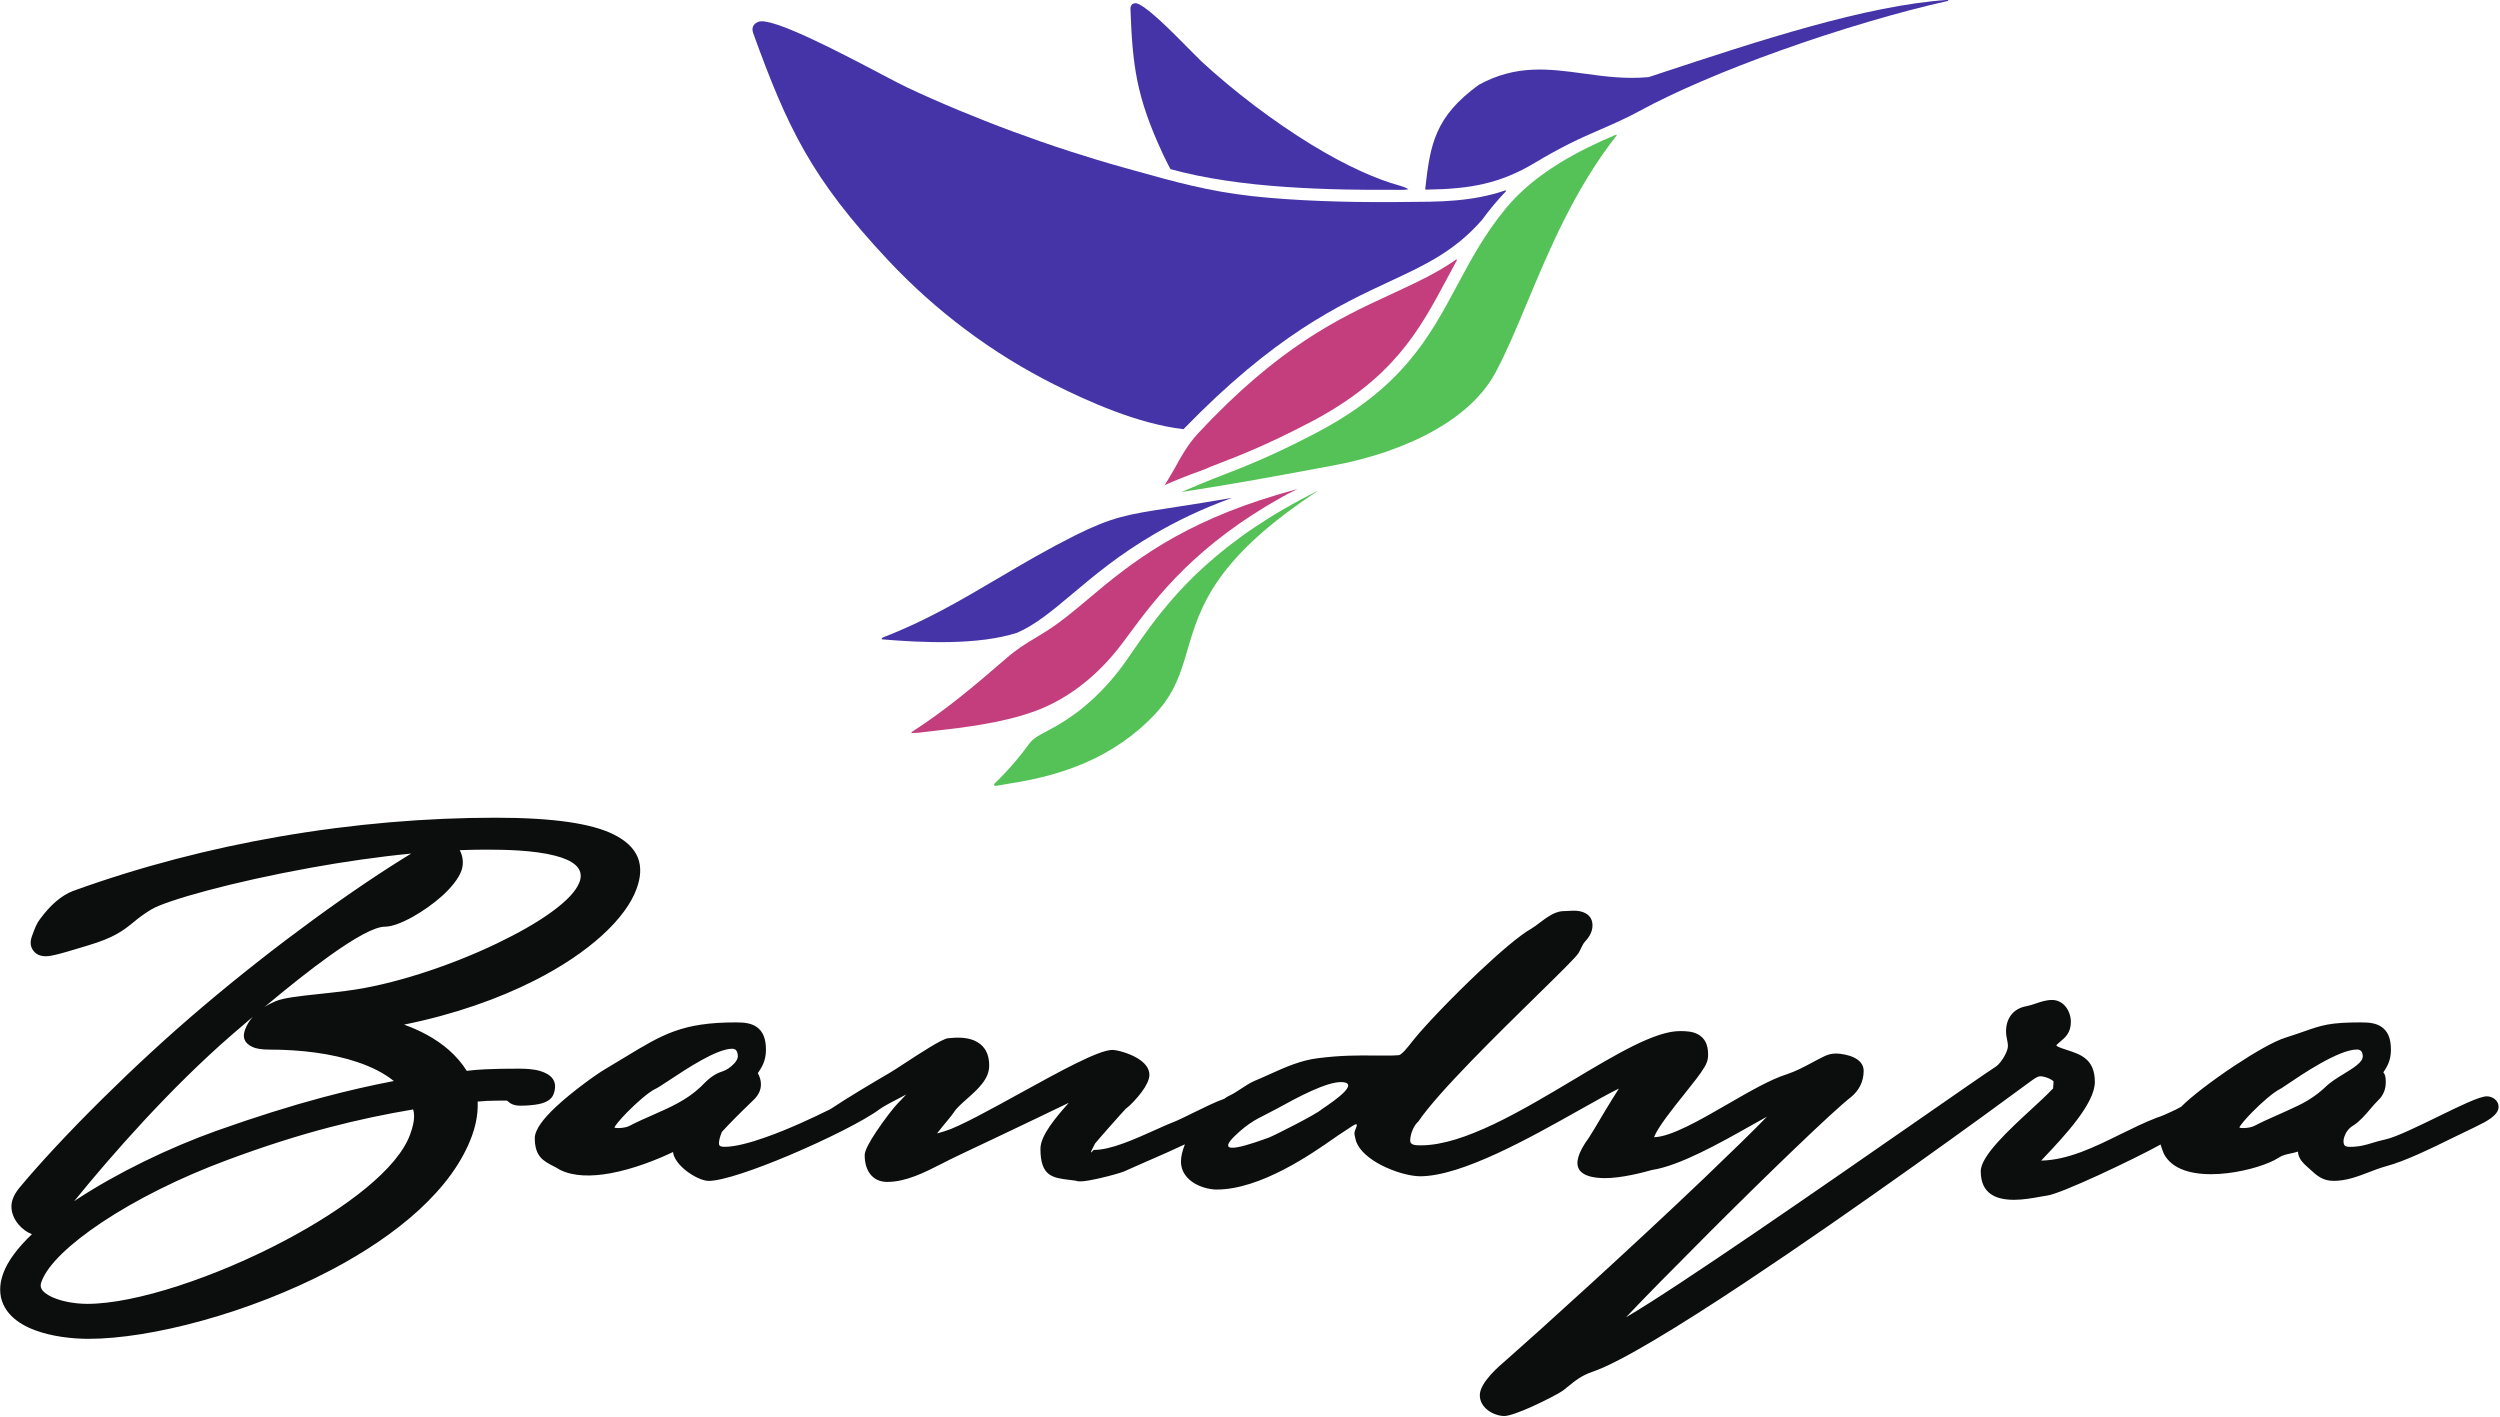 <?xml version="1.0" encoding="UTF-8"?>
<svg xmlns="http://www.w3.org/2000/svg" width="120" height="68" viewBox="0 0 120 68" fill="none">
  <g clip-path="url(#clip0_178_774)">
    <path d="M104.545 53.204L104.701 53.121C105.156 52.652 106.19 51.864 107.228 51.173C108.194 50.531 109.175 49.964 109.719 49.803L109.718 49.802C110.098 49.682 110.358 49.591 110.581 49.513C111.465 49.204 111.834 49.075 113.322 49.075C113.725 49.075 114.057 49.109 114.322 49.297C114.609 49.5 114.765 49.83 114.765 50.393C114.765 50.921 114.558 51.235 114.406 51.465L114.4 51.474C114.476 51.562 114.517 51.667 114.517 51.936C114.517 52.103 114.492 52.257 114.435 52.403H114.434C114.375 52.554 114.285 52.689 114.156 52.811C114.026 52.936 113.898 53.087 113.769 53.238C113.526 53.525 113.279 53.816 112.953 54.029L112.939 54.037C112.739 54.154 112.592 54.359 112.526 54.568C112.493 54.67 112.481 54.77 112.493 54.855C112.501 54.913 112.521 54.961 112.553 54.989C112.594 55.026 112.668 55.049 112.781 55.049C113.249 55.049 113.539 54.961 113.864 54.863C114.052 54.806 114.251 54.745 114.51 54.69C115.008 54.582 116.077 54.06 117.069 53.576C118.081 53.081 119.019 52.624 119.367 52.624C119.483 52.624 119.62 52.662 119.723 52.737V52.738C119.846 52.827 119.931 52.959 119.931 53.135C119.931 53.544 119.29 53.858 118.939 54.029C118.887 54.055 118.843 54.076 118.816 54.091L118.796 54.101C118.488 54.245 118.148 54.412 117.789 54.588C116.696 55.124 115.437 55.742 114.52 55.983C114.253 56.057 113.985 56.159 113.718 56.262C113.169 56.472 112.622 56.682 112.014 56.682C111.483 56.682 111.196 56.418 110.879 56.126C110.823 56.075 110.766 56.022 110.72 55.982L110.715 55.977C110.633 55.903 110.545 55.821 110.468 55.717C110.376 55.592 110.309 55.448 110.301 55.277C110.176 55.318 110.053 55.345 109.931 55.371C109.748 55.41 109.564 55.45 109.41 55.548C109.342 55.593 109.267 55.637 109.185 55.68C108.597 55.986 107.538 56.283 106.53 56.348C105.459 56.418 104.419 56.226 103.95 55.523C103.921 55.481 103.893 55.434 103.867 55.383L103.848 55.338C103.801 55.219 103.746 55.082 103.71 54.935C103.111 55.269 101.877 55.881 100.735 56.405C99.627 56.914 98.588 57.349 98.252 57.389C98.145 57.404 98.047 57.422 97.94 57.441C97.575 57.508 97.112 57.591 96.677 57.591C95.827 57.591 95.076 57.313 95.076 56.22C95.076 55.48 96.446 54.22 97.508 53.242C97.898 52.883 98.244 52.565 98.443 52.349L98.481 52.313C98.507 52.293 98.535 52.266 98.549 52.241C98.55 52.177 98.557 52.111 98.563 52.046V52.045C98.567 52.004 98.571 51.963 98.571 51.91C98.571 51.896 98.525 51.862 98.461 51.823C98.29 51.718 98.063 51.661 97.939 51.661C97.806 51.661 97.651 51.773 97.497 51.884C95.465 53.389 89.096 58.019 83.76 61.561C80.584 63.668 77.772 65.39 76.444 65.844C75.923 66.019 75.629 66.257 75.229 66.582H75.228L75.066 66.713L75.064 66.716C74.881 66.861 74.148 67.244 73.479 67.542C72.948 67.778 72.434 67.969 72.203 67.969C71.958 67.969 71.639 67.866 71.406 67.683C71.188 67.512 71.031 67.271 71.031 66.969C71.031 66.361 71.954 65.575 72.307 65.274L72.309 65.272C73.705 64.053 78.422 59.78 81.806 56.547C83.095 55.314 84.188 54.249 84.814 53.6C84.577 53.73 84.303 53.884 84.006 54.051C82.563 54.864 80.625 55.957 79.294 56.159C78.87 56.279 77.803 56.561 77.006 56.55C75.878 56.536 75.168 56.108 76.262 54.617C76.354 54.482 76.695 53.914 77.05 53.312C77.286 52.914 77.53 52.53 77.708 52.251C77.267 52.462 76.579 52.849 75.774 53.302C73.438 54.615 70.156 56.461 68.166 56.461C67.68 56.461 66.921 56.249 66.289 55.92C65.739 55.633 65.266 55.245 65.1 54.804L65.097 54.796C65.071 54.718 65.046 54.599 65.017 54.459C64.974 54.251 65.238 53.963 65.076 53.963C65.031 53.963 64.779 54.134 64.59 54.262C64.51 54.316 64.439 54.364 64.38 54.4L64.373 54.405C64.311 54.441 64.179 54.533 63.998 54.659C62.974 55.375 60.505 57.098 58.399 57.098C58.044 57.098 57.565 56.974 57.215 56.721C56.906 56.497 56.686 56.178 56.686 55.755C56.686 55.514 56.757 55.223 56.875 54.928C56.284 55.207 55.7 55.462 55.115 55.717L55.114 55.716C54.736 55.881 54.358 56.046 53.945 56.233L53.928 56.24C53.739 56.313 53.254 56.447 52.803 56.551C52.424 56.638 52.057 56.706 51.88 56.706C51.837 56.706 51.8 56.706 51.751 56.701C51.709 56.696 51.669 56.687 51.628 56.672C51.532 56.658 51.446 56.648 51.363 56.638C50.531 56.539 49.941 56.47 49.941 55.144C49.941 54.492 50.693 53.624 51.301 52.935C50.419 53.36 49.046 54.021 47.859 54.582C46.717 55.121 45.775 55.568 45.652 55.632L45.643 55.636C45.522 55.695 45.359 55.779 45.19 55.865C44.395 56.27 43.492 56.732 42.587 56.732C42.221 56.732 41.953 56.592 41.769 56.354C41.585 56.117 41.505 55.798 41.505 55.438C41.505 55.228 41.751 54.783 42.059 54.322C42.434 53.761 42.918 53.129 43.107 52.946C43.169 52.886 43.321 52.729 43.496 52.537C42.925 52.828 42.356 53.136 42.249 53.223L42.237 53.231C41.508 53.779 39.654 54.706 37.875 55.457C36.259 56.139 34.682 56.683 34.016 56.683C33.723 56.683 33.271 56.461 32.92 56.183C32.596 55.925 32.334 55.595 32.305 55.297C31.511 55.679 30.381 56.119 29.299 56.317C28.406 56.48 27.538 56.479 26.887 56.155L26.851 56.135C26.764 56.078 26.662 56.025 26.564 55.975C26.086 55.728 25.67 55.514 25.67 54.629C25.67 54.22 26.097 53.68 26.662 53.149C27.492 52.37 28.661 51.544 29.031 51.328C29.366 51.131 29.701 50.927 30.01 50.739C31.808 49.647 32.749 49.075 35.323 49.075C35.727 49.075 36.058 49.109 36.324 49.297C36.61 49.5 36.766 49.83 36.766 50.393C36.766 50.921 36.559 51.235 36.408 51.465C36.396 51.484 36.384 51.496 36.374 51.505C36.469 51.68 36.525 51.857 36.525 52.047C36.525 52.312 36.419 52.563 36.157 52.811C36.009 52.953 35.426 53.515 35.012 53.945C34.806 54.159 34.652 54.322 34.647 54.334L34.643 54.346C34.567 54.54 34.491 54.777 34.515 54.937C34.525 55 34.594 55.048 34.782 55.048C35.277 55.048 35.986 54.86 36.733 54.596C37.871 54.196 39.089 53.622 39.822 53.256L39.883 53.223C40.281 52.958 40.775 52.649 41.276 52.345C41.791 52.033 42.29 51.738 42.7 51.499L42.71 51.493C42.809 51.438 43.084 51.259 43.419 51.041C44.174 50.547 45.214 49.867 45.504 49.836C45.932 49.789 46.385 49.785 46.753 49.94C47.185 50.123 47.481 50.484 47.481 51.152C47.481 51.8 46.933 52.285 46.413 52.746C46.152 52.978 45.899 53.202 45.781 53.398L45.78 53.399C45.731 53.478 45.615 53.619 45.47 53.795C45.318 53.979 45.128 54.209 44.977 54.404C45.119 54.367 45.251 54.329 45.333 54.302L45.34 54.3C46.029 54.092 47.505 53.279 48.999 52.456C50.854 51.434 52.737 50.397 53.391 50.397C53.62 50.397 54.176 50.547 54.575 50.781C54.913 50.979 55.172 51.252 55.172 51.593C55.172 51.825 55.016 52.123 54.81 52.404C54.565 52.738 54.231 53.08 54.051 53.21L54.034 53.223C54.017 53.234 53.645 53.651 53.271 54.073C52.914 54.478 52.574 54.868 52.562 54.89C52.534 54.956 52.501 55.016 52.468 55.077V55.078C52.423 55.162 52.375 55.251 52.375 55.292C52.375 55.386 52.455 55.197 52.51 55.197C53.323 55.197 54.465 54.682 55.433 54.246C55.811 54.076 56.165 53.916 56.467 53.801C56.61 53.742 56.886 53.605 57.201 53.451C57.745 53.184 58.399 52.862 58.774 52.738L58.816 52.704L58.817 52.706C58.862 52.672 58.908 52.642 58.958 52.617L58.978 52.606C59.181 52.518 59.368 52.394 59.554 52.27C59.773 52.125 59.993 51.98 60.241 51.871L60.248 51.87C60.459 51.783 60.694 51.677 60.931 51.57C61.676 51.233 62.435 50.891 63.272 50.792C64.376 50.655 65.066 50.659 65.987 50.665L66.608 50.666C66.795 50.666 66.982 50.666 67.155 50.647C67.309 50.599 67.563 50.277 67.75 50.04C67.798 49.979 67.842 49.923 67.886 49.87C68.445 49.18 69.731 47.839 70.972 46.667C71.968 45.727 72.944 44.89 73.513 44.569C73.623 44.505 73.755 44.405 73.891 44.302C74.221 44.053 74.578 43.783 74.959 43.739L74.998 43.737C75.072 43.737 75.144 43.732 75.216 43.727C75.317 43.72 75.421 43.713 75.517 43.713C75.648 43.713 75.833 43.721 76.005 43.79C76.249 43.887 76.44 44.072 76.44 44.419C76.44 44.599 76.386 44.755 76.307 44.896C76.237 45.018 76.154 45.117 76.073 45.205C76.004 45.279 75.951 45.391 75.898 45.502C75.862 45.576 75.826 45.651 75.782 45.727L75.776 45.738C75.65 45.943 74.876 46.702 73.843 47.714C71.91 49.608 69.052 52.409 68.097 53.807L68.074 53.841L68.041 53.871C67.95 53.954 67.865 54.094 67.799 54.253C67.73 54.421 67.689 54.601 67.689 54.752C67.689 54.976 67.968 54.976 68.208 54.976C70.257 54.976 73.046 53.31 75.525 51.83C77.585 50.599 79.44 49.492 80.636 49.492C80.956 49.492 81.255 49.509 81.51 49.652C81.805 49.817 81.989 50.103 81.989 50.614C81.989 50.753 81.971 50.864 81.935 50.97C81.903 51.065 81.86 51.145 81.804 51.237C81.634 51.532 81.279 51.977 80.882 52.474C80.279 53.227 79.575 54.11 79.393 54.585C80.206 54.571 81.597 53.767 82.947 52.987C83.973 52.394 84.977 51.814 85.762 51.566C86.188 51.428 86.582 51.217 86.972 51.009C87.173 50.901 87.374 50.794 87.564 50.703L87.568 50.702C87.669 50.655 87.752 50.623 87.843 50.601C87.938 50.579 88.031 50.57 88.148 50.57C88.33 50.57 88.714 50.625 88.993 50.762C89.258 50.892 89.456 51.095 89.456 51.398C89.456 51.666 89.396 51.905 89.29 52.117C89.184 52.326 89.035 52.505 88.851 52.658L88.84 52.666C87.994 53.321 84.857 56.345 82.074 59.129C80.401 60.803 78.86 62.367 78.051 63.227C80.474 61.82 87.489 56.949 92.002 53.815C93.863 52.523 95.303 51.522 95.834 51.175C95.962 51.073 96.107 50.888 96.219 50.683C96.315 50.509 96.381 50.331 96.381 50.198C96.381 50.109 96.362 50.019 96.344 49.929V49.928C96.317 49.797 96.29 49.666 96.29 49.513C96.29 49.186 96.378 48.916 96.543 48.707C96.716 48.489 96.962 48.351 97.268 48.298C97.407 48.273 97.557 48.222 97.706 48.172C97.966 48.084 98.22 47.998 98.5 47.998C98.779 47.998 99.002 48.132 99.159 48.331C99.316 48.53 99.402 48.799 99.402 49.047C99.402 49.577 99.126 49.805 98.874 50.013C98.788 50.084 98.709 50.15 98.703 50.193C98.831 50.277 99.019 50.337 99.211 50.399C99.865 50.609 100.553 50.83 100.553 51.936C100.553 52.975 99.071 54.548 98.132 55.543L97.976 55.709C99.27 55.683 100.547 55.053 101.783 54.444C102.365 54.158 102.938 53.875 103.515 53.653L103.537 53.646C103.776 53.572 104.021 53.457 104.276 53.337L104.417 53.272L104.545 53.204ZM112.509 51.542C112.965 51.262 113.412 50.988 113.412 50.712C113.412 50.47 113.302 50.377 113.134 50.377C112.255 50.377 110.465 51.59 109.76 52.068C109.583 52.188 109.466 52.268 109.406 52.294C109.148 52.42 108.57 52.905 108.096 53.393C107.789 53.708 107.537 53.998 107.488 54.126C107.537 54.141 107.606 54.147 107.683 54.147C107.889 54.147 108.106 54.099 108.212 54.041L108.217 54.039C108.581 53.848 108.952 53.684 109.321 53.521C109.581 53.405 109.841 53.291 110.077 53.177L110.088 53.171C110.373 53.045 110.639 52.907 110.893 52.744C111.144 52.583 111.381 52.401 111.611 52.185C111.859 51.94 112.186 51.739 112.509 51.542ZM35.234 51.056C35.34 50.941 35.416 50.818 35.416 50.712C35.416 50.442 35.309 50.339 35.145 50.339C34.411 50.339 32.984 51.283 32.128 51.849C31.801 52.065 31.551 52.23 31.408 52.294C31.151 52.42 30.573 52.906 30.099 53.393C29.792 53.709 29.541 53.998 29.491 54.127C29.541 54.142 29.609 54.148 29.686 54.148C29.892 54.148 30.108 54.099 30.215 54.042L30.221 54.039C30.601 53.84 30.984 53.672 31.361 53.507C32.166 53.153 32.95 52.809 33.614 52.186L33.661 52.14C33.963 51.835 34.234 51.562 34.698 51.42C34.86 51.367 35.073 51.231 35.234 51.056ZM15.824 54.109C14.303 54.507 12.687 55.017 10.893 55.687C8.642 56.521 6.513 57.589 4.878 58.68C3.354 59.698 2.282 60.71 1.987 61.529C1.964 61.594 1.952 61.654 1.952 61.709C1.952 61.816 2.008 61.915 2.1 62.004C2.238 62.136 2.445 62.248 2.688 62.338C3.142 62.505 3.7 62.585 4.195 62.585C6.512 62.585 10.382 61.293 13.715 59.524C16.623 57.981 19.093 56.1 19.688 54.449C19.814 54.1 19.879 53.818 19.877 53.574C19.877 53.464 19.862 53.358 19.832 53.253C18.529 53.472 17.213 53.745 15.824 54.109ZM11.761 49.428C11.847 49.191 11.977 48.986 12.131 48.81C11.804 49.088 11.469 49.375 11.128 49.67C9.661 50.942 8.206 52.395 6.884 53.822C5.629 55.177 4.486 56.514 3.563 57.654L3.684 57.573C5.613 56.304 8.082 55.104 10.426 54.265H10.428C12.308 53.599 13.944 53.087 15.465 52.68C16.663 52.359 17.789 52.104 18.904 51.889C18.438 51.51 17.838 51.21 17.155 50.98C15.919 50.563 14.421 50.381 12.938 50.381C12.538 50.381 12.277 50.331 12.111 50.252C11.696 50.054 11.641 49.758 11.761 49.428ZM23.307 40.783C22.902 40.783 22.488 40.792 22.067 40.808L22.084 40.839C22.173 41.013 22.216 41.21 22.216 41.395C22.216 41.531 22.193 41.668 22.148 41.794C22.084 41.972 21.961 42.184 21.784 42.41C21.637 42.597 21.449 42.8 21.221 43.005C20.801 43.382 20.285 43.742 19.811 44.008C19.296 44.296 18.804 44.481 18.48 44.481C17.979 44.481 17.045 45.003 15.808 45.887C14.898 46.536 13.848 47.372 12.697 48.335C12.882 48.217 13.069 48.125 13.232 48.057C13.619 47.895 14.355 47.815 15.288 47.715C15.726 47.667 16.207 47.616 16.649 47.558L16.651 47.556C18.761 47.294 21.556 46.388 23.855 45.284C25.888 44.309 27.503 43.211 27.82 42.33C28.063 41.659 27.467 41.285 26.648 41.074C25.589 40.8 24.189 40.783 23.307 40.783ZM23.37 52.843C23.225 52.85 23.078 52.86 22.927 52.876C22.935 53.034 22.931 53.204 22.915 53.384C22.884 53.724 22.805 54.1 22.661 54.501C21.73 57.084 19.05 59.301 15.884 60.965C11.951 63.032 7.234 64.264 4.25 64.264C3.458 64.264 2.494 64.151 1.702 63.859C1.249 63.693 0.846 63.466 0.547 63.165C0.21 62.825 0.008 62.406 0.008 61.893C0.008 61.658 0.053 61.405 0.151 61.133C0.369 60.528 0.856 59.886 1.534 59.24L1.517 59.234C1.298 59.154 1.057 58.979 0.878 58.761C0.686 58.527 0.549 58.23 0.549 57.916C0.549 57.799 0.568 57.679 0.612 57.557V57.556C0.645 57.465 0.686 57.376 0.736 57.29H0.738C0.787 57.206 0.843 57.124 0.905 57.045L0.911 57.038C1.854 55.901 3.272 54.366 4.946 52.713C6.396 51.279 8.036 49.757 9.72 48.331C11.523 46.802 13.345 45.382 15.028 44.152C16.808 42.851 18.442 41.757 19.739 40.971C18.126 41.127 16.482 41.369 14.934 41.648C11.163 42.328 8.001 43.216 7.269 43.649L7.27 43.649C6.885 43.879 6.643 44.075 6.42 44.255L6.421 44.256C5.915 44.665 5.494 45.006 4.197 45.389L3.666 45.549C3.024 45.742 2.499 45.9 2.199 45.9C1.953 45.9 1.756 45.825 1.614 45.65C1.463 45.462 1.428 45.232 1.53 44.948L1.53 44.947C1.682 44.527 1.753 44.33 1.95 44.075L1.952 44.076C2.168 43.784 2.417 43.5 2.693 43.265C2.946 43.049 3.224 42.871 3.524 42.759H3.528C6.778 41.582 10.124 40.725 13.423 40.154C16.991 39.536 20.506 39.25 23.786 39.25C26.584 39.25 28.381 39.532 29.42 40.036C30.684 40.65 30.96 41.547 30.561 42.65C30.046 44.081 28.299 45.729 25.646 47.07C23.923 47.941 21.809 48.693 19.394 49.182C19.766 49.315 20.129 49.474 20.473 49.66C21.255 50.086 21.94 50.657 22.404 51.401C22.683 51.365 22.972 51.342 23.297 51.326C23.771 51.303 24.283 51.296 24.911 51.296C25.207 51.296 25.593 51.311 25.91 51.403C26.457 51.563 26.8 51.887 26.572 52.517C26.479 52.777 26.204 52.929 25.853 52.998C25.599 53.048 25.272 53.073 24.984 53.073C24.62 53.073 24.483 52.955 24.342 52.834C24.339 52.831 24.336 52.828 24.299 52.828C23.97 52.83 23.646 52.83 23.37 52.843ZM63.423 53.261C63.5 53.191 65.399 52.021 64.447 51.943C63.716 51.883 62.218 52.708 61.319 53.202C60.593 53.601 60.181 53.717 59.516 54.298C57.846 55.758 60.355 54.795 60.902 54.606C61.089 54.541 63.169 53.496 63.423 53.261Z" fill="#0C0D0D"></path>
    <path d="M75.088 10.534C75.782 9.156 76.594 7.776 77.596 6.507C77.599 6.503 77.601 6.498 77.602 6.494C77.602 6.489 77.602 6.484 77.6 6.48C77.597 6.473 77.592 6.468 77.586 6.466C77.579 6.463 77.573 6.463 77.566 6.466C77.336 6.562 77.106 6.662 76.877 6.766C76.648 6.87 76.42 6.979 76.194 7.091C75.967 7.204 75.743 7.321 75.524 7.442C75.305 7.562 75.088 7.688 74.874 7.819C74.868 7.822 74.861 7.829 74.856 7.833L74.833 7.845C74.593 7.993 74.357 8.149 74.13 8.311C73.9 8.474 73.678 8.644 73.465 8.821C73.251 8.998 73.046 9.183 72.851 9.376C72.657 9.568 72.472 9.768 72.299 9.978C72.042 10.288 71.808 10.598 71.591 10.907C71.375 11.216 71.175 11.526 70.985 11.837C70.796 12.147 70.621 12.455 70.451 12.761C70.284 13.06 70.117 13.373 69.95 13.685C69.279 14.94 68.618 16.173 67.605 17.366C66.59 18.559 65.223 19.71 63.141 20.797C60.986 21.921 59.801 22.377 58.294 22.959L58.287 22.961C58.194 22.997 57.892 23.119 57.563 23.255C57.342 23.347 57.106 23.447 56.909 23.533C56.839 23.564 56.778 23.589 56.723 23.612L56.721 23.613L56.787 23.605L57.011 23.571C57.6 23.479 58.153 23.388 58.685 23.299C59.197 23.214 59.696 23.128 60.193 23.04C61.217 22.86 62.191 22.678 63.262 22.479L64.023 22.338C64.85 22.185 65.752 21.957 66.647 21.643C67.421 21.372 68.191 21.036 68.903 20.628C69.536 20.267 70.123 19.848 70.628 19.367C71.087 18.93 71.478 18.442 71.774 17.899C72.027 17.434 72.274 16.913 72.523 16.353C72.774 15.789 73.027 15.183 73.292 14.55C73.821 13.284 74.397 11.907 75.088 10.534Z" fill="#54C257"></path>
    <path d="M63.284 23.546C62.093 24.136 61.073 24.734 60.186 25.333C59.285 25.941 58.521 26.551 57.853 27.152C56.995 27.926 56.313 28.68 55.747 29.384C55.182 30.086 54.729 30.742 54.333 31.317L54.089 31.669C53.941 31.883 53.788 32.087 53.632 32.284C53.471 32.488 53.309 32.679 53.148 32.857C52.98 33.043 52.809 33.219 52.636 33.386C52.456 33.56 52.276 33.722 52.097 33.872C51.958 33.989 51.821 34.098 51.688 34.198C51.548 34.303 51.408 34.403 51.268 34.497C51.124 34.593 50.98 34.684 50.836 34.77C50.685 34.86 50.537 34.942 50.394 35.017C49.596 35.433 49.544 35.501 49.283 35.855L49.281 35.859C49.175 36.003 49.036 36.191 48.815 36.455C48.738 36.547 48.655 36.643 48.567 36.743C48.48 36.843 48.393 36.939 48.306 37.033C48.215 37.131 48.125 37.226 48.036 37.317C47.943 37.412 47.851 37.503 47.758 37.592L47.752 37.599C47.745 37.605 47.739 37.612 47.735 37.618L47.734 37.619C47.73 37.625 47.726 37.632 47.723 37.639L47.718 37.657L47.717 37.67L47.718 37.679C47.719 37.685 47.721 37.69 47.724 37.694L47.732 37.705L47.737 37.708C47.743 37.713 47.752 37.717 47.761 37.719C47.769 37.721 47.78 37.722 47.79 37.722C47.909 37.704 48.029 37.685 48.14 37.667C48.256 37.648 48.373 37.627 48.487 37.605L48.49 37.604C49.097 37.511 49.712 37.389 50.323 37.225C50.933 37.061 51.541 36.855 52.136 36.594C52.729 36.334 53.31 36.017 53.868 35.631C54.426 35.246 54.962 34.791 55.465 34.252C56.395 33.257 56.685 32.267 57.001 31.191L57.002 31.185C57.306 30.147 57.635 29.031 58.55 27.748C59.428 26.52 60.841 25.145 63.284 23.546Z" fill="#54C257"></path>
    <path d="M69.754 12.819L69.928 12.497C69.931 12.492 69.932 12.487 69.932 12.482C69.932 12.478 69.93 12.472 69.927 12.467C69.922 12.462 69.917 12.457 69.91 12.456C69.903 12.455 69.896 12.457 69.89 12.461C69.668 12.617 69.44 12.762 69.206 12.901C68.972 13.04 68.736 13.17 68.495 13.295C68.013 13.546 67.506 13.782 66.97 14.032L66.628 14.191C65.471 14.727 64.165 15.332 62.659 16.329C61.154 17.325 59.45 18.713 57.496 20.815C57.27 21.058 57.071 21.327 56.89 21.608C56.709 21.889 56.543 22.184 56.386 22.478C56.332 22.578 56.208 22.791 56.08 23.002C56.014 23.111 55.946 23.22 55.885 23.315C55.91 23.291 55.94 23.268 55.975 23.253C56.072 23.214 56.171 23.17 56.242 23.139L56.333 23.099L56.748 22.932L57.133 22.78C57.414 22.671 57.833 22.538 58.086 22.411C59.58 21.835 60.755 21.382 62.874 20.276C64.877 19.232 66.192 18.123 67.168 16.974C68.145 15.824 68.785 14.628 69.437 13.41L69.754 12.819Z" fill="#C43D7C"></path>
    <path d="M44.953 34.32C44.57 34.598 44.176 34.868 43.768 35.132L43.764 35.134C43.76 35.137 43.756 35.14 43.754 35.145C43.751 35.148 43.75 35.153 43.75 35.158C43.75 35.166 43.754 35.173 43.759 35.177C43.763 35.182 43.77 35.184 43.778 35.184L44.095 35.17L44.825 35.084C45.199 35.041 45.599 34.995 45.995 34.944C46.399 34.892 46.82 34.83 47.248 34.755C47.672 34.681 48.1 34.593 48.521 34.487C48.941 34.381 49.354 34.256 49.747 34.109C49.929 34.041 50.12 33.961 50.318 33.867C50.5 33.781 50.689 33.683 50.883 33.573C51.063 33.47 51.247 33.356 51.435 33.23C51.61 33.112 51.788 32.982 51.968 32.841C52.141 32.706 52.312 32.562 52.482 32.408C52.645 32.26 52.81 32.101 52.975 31.931C53.131 31.769 53.287 31.597 53.442 31.415C53.59 31.24 53.738 31.055 53.885 30.859L54.14 30.515C54.478 30.057 54.855 29.547 55.301 29.003C55.746 28.459 56.261 27.88 56.874 27.282C57.448 26.723 58.11 26.147 58.883 25.569C59.657 24.991 60.543 24.41 61.565 23.841C61.784 23.72 61.995 23.613 62.214 23.504L62.279 23.471L61.813 23.605C61.643 23.653 61.47 23.703 61.327 23.745C60.172 24.086 59.155 24.46 58.252 24.855C57.35 25.249 56.56 25.662 55.856 26.082C55.094 26.536 54.433 26.997 53.844 27.446C53.249 27.897 52.73 28.333 52.248 28.739L52.24 28.745C51.903 29.028 51.582 29.298 51.275 29.541C50.962 29.789 50.654 30.018 50.34 30.221C50.068 30.398 49.844 30.533 49.642 30.654L49.638 30.656C49.405 30.797 49.2 30.92 48.977 31.074C48.756 31.227 48.518 31.409 48.222 31.667C47.865 31.977 47.51 32.282 47.159 32.577C46.804 32.877 46.443 33.174 46.075 33.466C45.711 33.756 45.338 34.041 44.953 34.32Z" fill="#C43D7C"></path>
    <path d="M54.275 0.318C54.266 0.35 54.261 0.386 54.262 0.427L54.262 0.438C54.286 1.116 54.316 1.719 54.367 2.283C54.418 2.846 54.489 3.372 54.597 3.899C54.705 4.427 54.85 4.955 55.047 5.52C55.244 6.087 55.493 6.692 55.81 7.373L55.897 7.557L55.989 7.743L56.081 7.926L56.176 8.107L56.183 8.116L56.192 8.121C56.603 8.234 57.029 8.336 57.468 8.426C57.904 8.516 58.357 8.596 58.82 8.665C59.285 8.735 59.76 8.795 60.243 8.846C60.727 8.897 61.223 8.939 61.729 8.974C62.184 9.005 62.643 9.03 63.105 9.05C63.572 9.07 64.045 9.085 64.52 9.095C64.924 9.103 65.33 9.109 65.738 9.112C66.147 9.114 66.559 9.114 66.973 9.112L67.119 9.113C67.228 9.114 67.335 9.116 67.443 9.106C67.517 9.1 67.569 9.091 67.604 9.082L67.6 9.08C67.505 9.014 67.319 8.948 67.201 8.915C66.91 8.835 66.614 8.738 66.316 8.628C66.007 8.514 65.69 8.383 65.369 8.238C64.979 8.062 64.585 7.866 64.192 7.656C63.776 7.433 63.36 7.194 62.948 6.942C62.493 6.664 62.041 6.37 61.596 6.065C61.126 5.743 60.668 5.412 60.229 5.081C59.761 4.726 59.313 4.369 58.894 4.02C58.453 3.653 58.041 3.291 57.669 2.946C57.576 2.86 57.39 2.671 57.155 2.433L57.124 2.402C56.915 2.189 56.669 1.94 56.412 1.686C56.155 1.432 55.889 1.174 55.639 0.946C55.38 0.71 55.134 0.503 54.926 0.359C54.732 0.223 54.578 0.145 54.489 0.155C54.451 0.16 54.416 0.169 54.388 0.182C54.361 0.195 54.339 0.212 54.319 0.233L54.314 0.239C54.298 0.263 54.284 0.289 54.275 0.318Z" fill="#4434A8"></path>
    <path d="M36.119 1.412C36.12 1.467 36.132 1.53 36.155 1.597L36.158 1.605C36.566 2.732 36.944 3.729 37.339 4.653C37.733 5.578 38.145 6.428 38.62 7.26C39.095 8.093 39.637 8.909 40.291 9.765C40.946 10.62 41.714 11.514 42.643 12.505C43.216 13.116 43.817 13.702 44.442 14.261C45.063 14.816 45.711 15.346 46.383 15.848C47.047 16.344 47.737 16.814 48.45 17.254C49.155 17.689 49.883 18.095 50.631 18.469C51.035 18.671 51.485 18.889 51.964 19.105C52.444 19.321 52.957 19.537 53.488 19.736C54.02 19.936 54.571 20.119 55.127 20.268C55.682 20.417 56.242 20.534 56.794 20.6C56.798 20.601 56.802 20.6 56.806 20.599C56.809 20.598 56.813 20.596 56.816 20.593C57.912 19.462 58.926 18.526 59.868 17.739C60.81 16.952 61.682 16.314 62.494 15.78C63.305 15.248 64.055 14.821 64.756 14.456C65.456 14.091 66.107 13.788 66.718 13.504C67.146 13.305 67.554 13.114 67.947 12.917C68.337 12.721 68.713 12.519 69.076 12.294C69.439 12.069 69.79 11.822 70.131 11.539C70.472 11.256 70.805 10.934 71.132 10.561L71.139 10.553C71.227 10.432 71.316 10.315 71.406 10.199C71.498 10.081 71.593 9.964 71.688 9.85C71.784 9.734 71.883 9.619 71.984 9.506C72.08 9.398 72.18 9.29 72.283 9.183C72.286 9.18 72.288 9.175 72.29 9.17C72.291 9.166 72.29 9.161 72.289 9.156C72.287 9.149 72.282 9.144 72.276 9.141C72.269 9.138 72.262 9.137 72.255 9.139C72.154 9.174 72.056 9.205 71.96 9.234C71.863 9.263 71.763 9.291 71.659 9.319C71.556 9.346 71.454 9.371 71.35 9.394C71.246 9.418 71.139 9.441 71.03 9.461C70.853 9.495 70.671 9.525 70.482 9.551C70.296 9.576 70.101 9.599 69.899 9.617C69.695 9.635 69.485 9.65 69.268 9.661C69.052 9.672 68.825 9.679 68.587 9.683C67.998 9.692 67.41 9.699 66.828 9.7C66.246 9.702 65.669 9.7 65.099 9.692C64.529 9.683 63.967 9.669 63.413 9.647C62.855 9.626 62.307 9.597 61.772 9.56L61.337 9.528L60.9 9.492L60.465 9.451C60.318 9.436 60.179 9.421 60.047 9.407C58 9.178 56.366 8.722 54.515 8.204L53.962 8.05C53.077 7.804 52.196 7.537 51.33 7.256C50.412 6.958 49.513 6.645 48.646 6.324C47.728 5.984 46.841 5.634 45.998 5.283C45.111 4.914 44.28 4.546 43.523 4.189C43.309 4.089 42.867 3.857 42.312 3.566C42.305 3.562 42.27 3.541 42.263 3.539C40.308 2.512 37.039 0.795 36.401 1.047C36.338 1.072 36.285 1.103 36.242 1.139C36.202 1.173 36.172 1.213 36.151 1.257L36.149 1.263C36.129 1.308 36.118 1.357 36.119 1.412Z" fill="#4434A8"></path>
    <path d="M68.622 7.57C68.532 8.025 68.471 8.519 68.41 9.069V9.076C68.411 9.083 68.414 9.088 68.418 9.093C68.423 9.097 68.429 9.101 68.437 9.101L68.578 9.099C69.551 9.083 70.406 9.015 71.227 8.824C72.046 8.634 72.834 8.32 73.673 7.814L73.678 7.811C73.952 7.646 74.231 7.485 74.514 7.329C74.793 7.175 75.075 7.026 75.359 6.884C75.845 6.641 76.328 6.43 76.811 6.22C77.431 5.949 78.052 5.679 78.66 5.347C79.547 4.864 80.575 4.375 81.685 3.899C82.876 3.386 84.163 2.886 85.47 2.42C86.868 1.92 88.291 1.457 89.648 1.056C91.035 0.645 92.349 0.3 93.495 0.046C93.501 0.045 93.507 0.041 93.511 0.036C93.514 0.032 93.517 0.026 93.516 0.019C93.515 0.012 93.512 0.004 93.507 0.001C93.502 -0.004 93.495 -0.006 93.488 -0.006C91.52 0.128 89.252 0.618 86.877 1.274C84.501 1.929 82.011 2.752 79.603 3.547L79.133 3.703L79.123 3.703C78.569 3.753 78.038 3.744 77.524 3.705C77.015 3.667 76.518 3.599 76.029 3.532L76.022 3.531C74.353 3.303 72.775 3.088 70.987 4.069L70.973 4.077C70.454 4.457 70.049 4.821 69.731 5.189C69.414 5.555 69.181 5.926 69.006 6.318C68.829 6.707 68.711 7.119 68.622 7.57Z" fill="#4434A8"></path>
    <path d="M42.323 30.688C42.821 30.729 43.352 30.768 43.894 30.793C44.455 30.818 45.033 30.83 45.604 30.819C46.179 30.807 46.751 30.77 47.296 30.699C47.837 30.628 48.353 30.523 48.821 30.373C49.709 29.986 50.517 29.309 51.472 28.507L51.476 28.503C52.001 28.063 52.567 27.587 53.209 27.102C53.855 26.615 54.583 26.114 55.434 25.619C55.941 25.325 56.49 25.031 57.091 24.747C57.692 24.463 58.344 24.187 59.056 23.928L59.146 23.896C58.696 23.975 58.221 24.054 57.708 24.137C57.174 24.224 56.631 24.309 56.06 24.396C55.589 24.468 55.185 24.53 54.816 24.597C54.45 24.663 54.12 24.733 53.794 24.822C53.47 24.91 53.148 25.017 52.796 25.157C52.443 25.298 52.061 25.471 51.618 25.692C51.288 25.858 50.962 26.027 50.639 26.2C50.312 26.375 50 26.547 49.7 26.717C49.119 27.045 48.514 27.401 47.917 27.753L47.894 27.766C46.128 28.807 44.421 29.813 42.407 30.585L42.4 30.588C42.39 30.591 42.38 30.596 42.37 30.603C42.362 30.609 42.353 30.616 42.346 30.624C42.339 30.631 42.334 30.639 42.33 30.647C42.327 30.653 42.324 30.661 42.322 30.669L42.323 30.688Z" fill="#4434A8"></path>
  </g>
  <defs>
    <clipPath id="clip0_178_774">
      <rect width="120" height="68" fill="white"></rect>
    </clipPath>
  </defs>
</svg>
